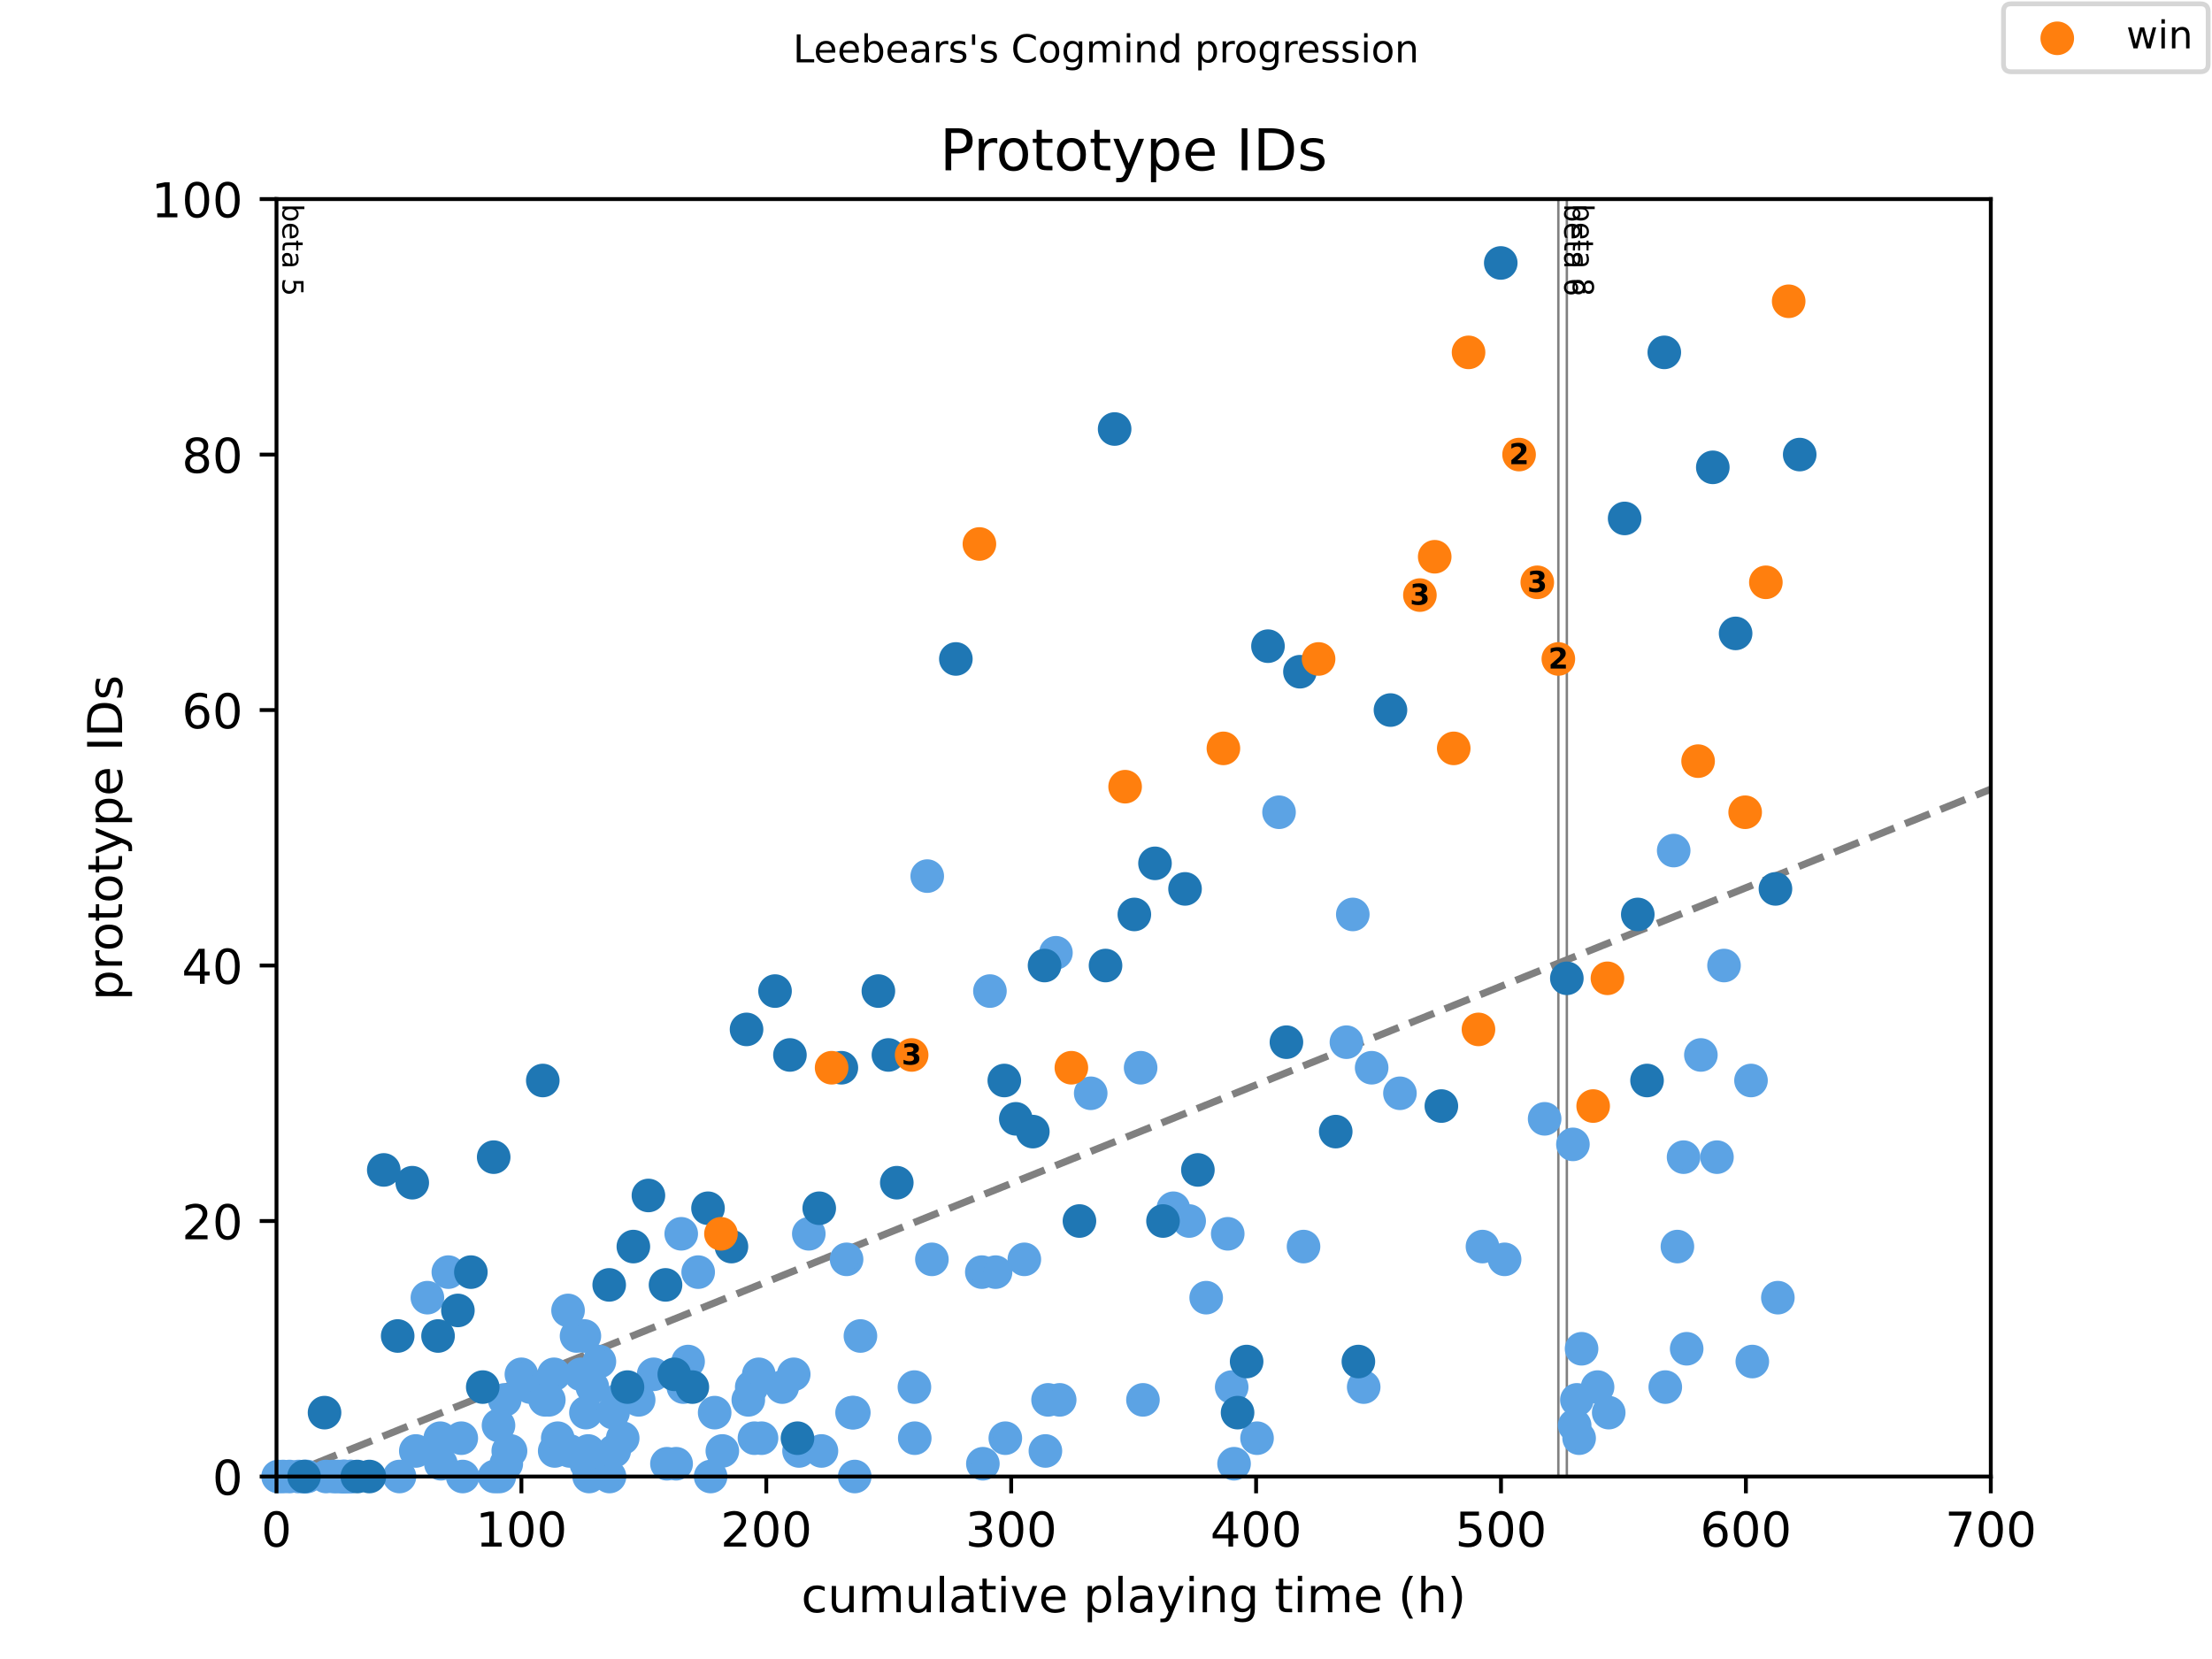 <?xml version="1.0" encoding="utf-8" standalone="no"?>
<!DOCTYPE svg PUBLIC "-//W3C//DTD SVG 1.1//EN"
  "http://www.w3.org/Graphics/SVG/1.1/DTD/svg11.dtd">
<!-- Created with matplotlib (https://matplotlib.org/) -->
<svg height="345.6pt" version="1.1" viewBox="0 0 460.8 345.6" width="460.8pt" xmlns="http://www.w3.org/2000/svg" xmlns:xlink="http://www.w3.org/1999/xlink">
 <defs>
  <style type="text/css">
*{stroke-linecap:butt;stroke-linejoin:round;}
  </style>
 </defs>
 <g id="figure_1">
  <g id="patch_1">
   <path d="M 0 345.6 
L 460.8 345.6 
L 460.8 0 
L 0 0 
z
" style="fill:#ffffff;"/>
  </g>
  <g id="axes_1">
   <g id="patch_2">
    <path d="M 57.6 307.584 
L 414.72 307.584 
L 414.72 41.472 
L 57.6 41.472 
z
" style="fill:#ffffff;"/>
   </g>
   <g id="line2d_1">
    <path clip-path="url(#p084a696a69)" d="M 57.6 308.13 
L 414.72 164.405 
" style="fill:none;stroke:#808080;stroke-dasharray:5.55,2.4;stroke-dashoffset:0;stroke-width:1.5;"/>
   </g>
   <g id="line2d_2">
    <path clip-path="url(#p084a696a69)" d="M 324.632 307.584 
L 324.632 41.472 
" style="fill:none;stroke:#808080;stroke-linecap:square;stroke-width:0.5;"/>
   </g>
   <g id="line2d_3">
    <path clip-path="url(#p084a696a69)" d="M 326.401 307.584 
L 326.401 41.472 
" style="fill:none;stroke:#808080;stroke-linecap:square;stroke-width:0.5;"/>
   </g>
   <g id="text_1">
    <!-- beta 5 -->
    <defs>
     <path d="M 48.688 27.297 
Q 48.688 37.203 44.609 42.844 
Q 40.531 48.484 33.406 48.484 
Q 26.266 48.484 22.188 42.844 
Q 18.109 37.203 18.109 27.297 
Q 18.109 17.391 22.188 11.75 
Q 26.266 6.109 33.406 6.109 
Q 40.531 6.109 44.609 11.75 
Q 48.688 17.391 48.688 27.297 
z
M 18.109 46.391 
Q 20.953 51.266 25.266 53.625 
Q 29.594 56 35.594 56 
Q 45.562 56 51.781 48.094 
Q 58.016 40.188 58.016 27.297 
Q 58.016 14.406 51.781 6.484 
Q 45.562 -1.422 35.594 -1.422 
Q 29.594 -1.422 25.266 0.953 
Q 20.953 3.328 18.109 8.203 
L 18.109 0 
L 9.078 0 
L 9.078 75.984 
L 18.109 75.984 
z
" id="DejaVuSans-98"/>
     <path d="M 56.203 29.594 
L 56.203 25.203 
L 14.891 25.203 
Q 15.484 15.922 20.484 11.062 
Q 25.484 6.203 34.422 6.203 
Q 39.594 6.203 44.453 7.469 
Q 49.312 8.734 54.109 11.281 
L 54.109 2.781 
Q 49.266 0.734 44.188 -0.344 
Q 39.109 -1.422 33.891 -1.422 
Q 20.797 -1.422 13.156 6.188 
Q 5.516 13.812 5.516 26.812 
Q 5.516 40.234 12.766 48.109 
Q 20.016 56 32.328 56 
Q 43.359 56 49.781 48.891 
Q 56.203 41.797 56.203 29.594 
z
M 47.219 32.234 
Q 47.125 39.594 43.094 43.984 
Q 39.062 48.391 32.422 48.391 
Q 24.906 48.391 20.391 44.141 
Q 15.875 39.891 15.188 32.172 
z
" id="DejaVuSans-101"/>
     <path d="M 18.312 70.219 
L 18.312 54.688 
L 36.812 54.688 
L 36.812 47.703 
L 18.312 47.703 
L 18.312 18.016 
Q 18.312 11.328 20.141 9.422 
Q 21.969 7.516 27.594 7.516 
L 36.812 7.516 
L 36.812 0 
L 27.594 0 
Q 17.188 0 13.234 3.875 
Q 9.281 7.766 9.281 18.016 
L 9.281 47.703 
L 2.688 47.703 
L 2.688 54.688 
L 9.281 54.688 
L 9.281 70.219 
z
" id="DejaVuSans-116"/>
     <path d="M 34.281 27.484 
Q 23.391 27.484 19.188 25 
Q 14.984 22.516 14.984 16.5 
Q 14.984 11.719 18.141 8.906 
Q 21.297 6.109 26.703 6.109 
Q 34.188 6.109 38.703 11.406 
Q 43.219 16.703 43.219 25.484 
L 43.219 27.484 
z
M 52.203 31.203 
L 52.203 0 
L 43.219 0 
L 43.219 8.297 
Q 40.141 3.328 35.547 0.953 
Q 30.953 -1.422 24.312 -1.422 
Q 15.922 -1.422 10.953 3.297 
Q 6 8.016 6 15.922 
Q 6 25.141 12.172 29.828 
Q 18.359 34.516 30.609 34.516 
L 43.219 34.516 
L 43.219 35.406 
Q 43.219 41.609 39.141 45 
Q 35.062 48.391 27.688 48.391 
Q 23 48.391 18.547 47.266 
Q 14.109 46.141 10.016 43.891 
L 10.016 52.203 
Q 14.938 54.109 19.578 55.047 
Q 24.219 56 28.609 56 
Q 40.484 56 46.344 49.844 
Q 52.203 43.703 52.203 31.203 
z
" id="DejaVuSans-97"/>
     <path id="DejaVuSans-32"/>
     <path d="M 10.797 72.906 
L 49.516 72.906 
L 49.516 64.594 
L 19.828 64.594 
L 19.828 46.734 
Q 21.969 47.469 24.109 47.828 
Q 26.266 48.188 28.422 48.188 
Q 40.625 48.188 47.75 41.5 
Q 54.891 34.812 54.891 23.391 
Q 54.891 11.625 47.562 5.094 
Q 40.234 -1.422 26.906 -1.422 
Q 22.312 -1.422 17.547 -0.641 
Q 12.797 0.141 7.719 1.703 
L 7.719 11.625 
Q 12.109 9.234 16.797 8.062 
Q 21.484 6.891 26.703 6.891 
Q 35.156 6.891 40.078 11.328 
Q 45.016 15.766 45.016 23.391 
Q 45.016 31 40.078 35.438 
Q 35.156 39.891 26.703 39.891 
Q 22.75 39.891 18.812 39.016 
Q 14.891 38.141 10.797 36.281 
z
" id="DejaVuSans-53"/>
    </defs>
    <g transform="translate(58.848 42.472)rotate(-270)scale(0.06 -0.06)">
     <use xlink:href="#DejaVuSans-98"/>
     <use x="63.477" xlink:href="#DejaVuSans-101"/>
     <use x="125" xlink:href="#DejaVuSans-116"/>
     <use x="164.209" xlink:href="#DejaVuSans-97"/>
     <use x="225.488" xlink:href="#DejaVuSans-32"/>
     <use x="257.275" xlink:href="#DejaVuSans-53"/>
    </g>
   </g>
   <g id="text_2">
    <!-- beta 6 -->
    <defs>
     <path d="M 33.016 40.375 
Q 26.375 40.375 22.484 35.828 
Q 18.609 31.297 18.609 23.391 
Q 18.609 15.531 22.484 10.953 
Q 26.375 6.391 33.016 6.391 
Q 39.656 6.391 43.531 10.953 
Q 47.406 15.531 47.406 23.391 
Q 47.406 31.297 43.531 35.828 
Q 39.656 40.375 33.016 40.375 
z
M 52.594 71.297 
L 52.594 62.312 
Q 48.875 64.062 45.094 64.984 
Q 41.312 65.922 37.594 65.922 
Q 27.828 65.922 22.672 59.328 
Q 17.531 52.734 16.797 39.406 
Q 19.672 43.656 24.016 45.922 
Q 28.375 48.188 33.594 48.188 
Q 44.578 48.188 50.953 41.516 
Q 57.328 34.859 57.328 23.391 
Q 57.328 12.156 50.688 5.359 
Q 44.047 -1.422 33.016 -1.422 
Q 20.359 -1.422 13.672 8.266 
Q 6.984 17.969 6.984 36.375 
Q 6.984 53.656 15.188 63.938 
Q 23.391 74.219 37.203 74.219 
Q 40.922 74.219 44.703 73.484 
Q 48.484 72.75 52.594 71.297 
z
" id="DejaVuSans-54"/>
    </defs>
    <g transform="translate(325.88 42.472)rotate(-270)scale(0.06 -0.06)">
     <use xlink:href="#DejaVuSans-98"/>
     <use x="63.477" xlink:href="#DejaVuSans-101"/>
     <use x="125" xlink:href="#DejaVuSans-116"/>
     <use x="164.209" xlink:href="#DejaVuSans-97"/>
     <use x="225.488" xlink:href="#DejaVuSans-32"/>
     <use x="257.275" xlink:href="#DejaVuSans-54"/>
    </g>
   </g>
   <g id="text_3">
    <!-- beta 8 -->
    <defs>
     <path d="M 31.781 34.625 
Q 24.75 34.625 20.719 30.859 
Q 16.703 27.094 16.703 20.516 
Q 16.703 13.922 20.719 10.156 
Q 24.75 6.391 31.781 6.391 
Q 38.812 6.391 42.859 10.172 
Q 46.922 13.969 46.922 20.516 
Q 46.922 27.094 42.891 30.859 
Q 38.875 34.625 31.781 34.625 
z
M 21.922 38.812 
Q 15.578 40.375 12.031 44.719 
Q 8.5 49.078 8.5 55.328 
Q 8.5 64.062 14.719 69.141 
Q 20.953 74.219 31.781 74.219 
Q 42.672 74.219 48.875 69.141 
Q 55.078 64.062 55.078 55.328 
Q 55.078 49.078 51.531 44.719 
Q 48 40.375 41.703 38.812 
Q 48.828 37.156 52.797 32.312 
Q 56.781 27.484 56.781 20.516 
Q 56.781 9.906 50.312 4.234 
Q 43.844 -1.422 31.781 -1.422 
Q 19.734 -1.422 13.25 4.234 
Q 6.781 9.906 6.781 20.516 
Q 6.781 27.484 10.781 32.312 
Q 14.797 37.156 21.922 38.812 
z
M 18.312 54.391 
Q 18.312 48.734 21.844 45.562 
Q 25.391 42.391 31.781 42.391 
Q 38.141 42.391 41.719 45.562 
Q 45.312 48.734 45.312 54.391 
Q 45.312 60.062 41.719 63.234 
Q 38.141 66.406 31.781 66.406 
Q 25.391 66.406 21.844 63.234 
Q 18.312 60.062 18.312 54.391 
z
" id="DejaVuSans-56"/>
    </defs>
    <g transform="translate(327.649 42.472)rotate(-270)scale(0.06 -0.06)">
     <use xlink:href="#DejaVuSans-98"/>
     <use x="63.477" xlink:href="#DejaVuSans-101"/>
     <use x="125" xlink:href="#DejaVuSans-116"/>
     <use x="164.209" xlink:href="#DejaVuSans-97"/>
     <use x="225.488" xlink:href="#DejaVuSans-32"/>
     <use x="257.275" xlink:href="#DejaVuSans-56"/>
    </g>
   </g>
   <g id="PathCollection_1">
    <defs>
     <path d="M 0 3 
C 0.796 3 1.559 2.684 2.121 2.121 
C 2.684 1.559 3 0.796 3 0 
C 3 -0.796 2.684 -1.559 2.121 -2.121 
C 1.559 -2.684 0.796 -3 0 -3 
C -0.796 -3 -1.559 -2.684 -2.121 -2.121 
C -2.684 -1.559 -3 -0.796 -3 0 
C -3 0.796 -2.684 1.559 -2.121 2.121 
C -1.559 2.684 -0.796 3 0 3 
z
" id="m1345c0ae1d" style="stroke:#5ca3e4;"/>
    </defs>
    <g>
     <use style="fill:#5ca3e4;stroke:#5ca3e4;" x="57.932" xlink:href="#m1345c0ae1d" y="307.584"/>
     <use style="fill:#5ca3e4;stroke:#5ca3e4;" x="58.969" xlink:href="#m1345c0ae1d" y="307.584"/>
     <use style="fill:#5ca3e4;stroke:#5ca3e4;" x="60.304" xlink:href="#m1345c0ae1d" y="307.584"/>
     <use style="fill:#5ca3e4;stroke:#5ca3e4;" x="62.192" xlink:href="#m1345c0ae1d" y="307.584"/>
     <use style="fill:#5ca3e4;stroke:#5ca3e4;" x="63.569" xlink:href="#m1345c0ae1d" y="307.584"/>
     <use style="fill:#5ca3e4;stroke:#5ca3e4;" x="63.952" xlink:href="#m1345c0ae1d" y="307.584"/>
     <use style="fill:#5ca3e4;stroke:#5ca3e4;" x="67.922" xlink:href="#m1345c0ae1d" y="307.584"/>
     <use style="fill:#5ca3e4;stroke:#5ca3e4;" x="69.487" xlink:href="#m1345c0ae1d" y="307.584"/>
     <use style="fill:#5ca3e4;stroke:#5ca3e4;" x="70.32" xlink:href="#m1345c0ae1d" y="307.584"/>
     <use style="fill:#5ca3e4;stroke:#5ca3e4;" x="71.205" xlink:href="#m1345c0ae1d" y="307.584"/>
     <use style="fill:#5ca3e4;stroke:#5ca3e4;" x="71.545" xlink:href="#m1345c0ae1d" y="307.584"/>
     <use style="fill:#5ca3e4;stroke:#5ca3e4;" x="71.791" xlink:href="#m1345c0ae1d" y="307.584"/>
     <use style="fill:#5ca3e4;stroke:#5ca3e4;" x="71.936" xlink:href="#m1345c0ae1d" y="307.584"/>
     <use style="fill:#5ca3e4;stroke:#5ca3e4;" x="72.956" xlink:href="#m1345c0ae1d" y="307.584"/>
     <use style="fill:#5ca3e4;stroke:#5ca3e4;" x="73.092" xlink:href="#m1345c0ae1d" y="307.584"/>
     <use style="fill:#5ca3e4;stroke:#5ca3e4;" x="83.219" xlink:href="#m1345c0ae1d" y="307.584"/>
     <use style="fill:#5ca3e4;stroke:#5ca3e4;" x="86.62" xlink:href="#m1345c0ae1d" y="302.262"/>
     <use style="fill:#5ca3e4;stroke:#5ca3e4;" x="89.035" xlink:href="#m1345c0ae1d" y="270.328"/>
     <use style="fill:#5ca3e4;stroke:#5ca3e4;" x="91.713" xlink:href="#m1345c0ae1d" y="299.601"/>
     <use style="fill:#5ca3e4;stroke:#5ca3e4;" x="91.841" xlink:href="#m1345c0ae1d" y="304.923"/>
     <use style="fill:#5ca3e4;stroke:#5ca3e4;" x="93.397" xlink:href="#m1345c0ae1d" y="265.006"/>
     <use style="fill:#5ca3e4;stroke:#5ca3e4;" x="96.092" xlink:href="#m1345c0ae1d" y="299.601"/>
     <use style="fill:#5ca3e4;stroke:#5ca3e4;" x="96.382" xlink:href="#m1345c0ae1d" y="307.584"/>
     <use style="fill:#5ca3e4;stroke:#5ca3e4;" x="103.005" xlink:href="#m1345c0ae1d" y="307.584"/>
     <use style="fill:#5ca3e4;stroke:#5ca3e4;" x="103.847" xlink:href="#m1345c0ae1d" y="296.94"/>
     <use style="fill:#5ca3e4;stroke:#5ca3e4;" x="104.017" xlink:href="#m1345c0ae1d" y="307.584"/>
     <use style="fill:#5ca3e4;stroke:#5ca3e4;" x="105.148" xlink:href="#m1345c0ae1d" y="291.617"/>
     <use style="fill:#5ca3e4;stroke:#5ca3e4;" x="105.471" xlink:href="#m1345c0ae1d" y="304.923"/>
     <use style="fill:#5ca3e4;stroke:#5ca3e4;" x="105.879" xlink:href="#m1345c0ae1d" y="302.262"/>
     <use style="fill:#5ca3e4;stroke:#5ca3e4;" x="106.355" xlink:href="#m1345c0ae1d" y="302.262"/>
     <use style="fill:#5ca3e4;stroke:#5ca3e4;" x="108.617" xlink:href="#m1345c0ae1d" y="286.295"/>
     <use style="fill:#5ca3e4;stroke:#5ca3e4;" x="110.471" xlink:href="#m1345c0ae1d" y="288.956"/>
     <use style="fill:#5ca3e4;stroke:#5ca3e4;" x="113.549" xlink:href="#m1345c0ae1d" y="291.617"/>
     <use style="fill:#5ca3e4;stroke:#5ca3e4;" x="114.331" xlink:href="#m1345c0ae1d" y="291.617"/>
     <use style="fill:#5ca3e4;stroke:#5ca3e4;" x="115.411" xlink:href="#m1345c0ae1d" y="286.295"/>
     <use style="fill:#5ca3e4;stroke:#5ca3e4;" x="115.555" xlink:href="#m1345c0ae1d" y="302.262"/>
     <use style="fill:#5ca3e4;stroke:#5ca3e4;" x="116.185" xlink:href="#m1345c0ae1d" y="299.601"/>
     <use style="fill:#5ca3e4;stroke:#5ca3e4;" x="118.336" xlink:href="#m1345c0ae1d" y="272.989"/>
     <use style="fill:#5ca3e4;stroke:#5ca3e4;" x="118.685" xlink:href="#m1345c0ae1d" y="302.262"/>
     <use style="fill:#5ca3e4;stroke:#5ca3e4;" x="120.105" xlink:href="#m1345c0ae1d" y="278.312"/>
     <use style="fill:#5ca3e4;stroke:#5ca3e4;" x="121.014" xlink:href="#m1345c0ae1d" y="286.295"/>
     <use style="fill:#5ca3e4;stroke:#5ca3e4;" x="121.737" xlink:href="#m1345c0ae1d" y="278.312"/>
     <use style="fill:#5ca3e4;stroke:#5ca3e4;" x="122.06" xlink:href="#m1345c0ae1d" y="294.278"/>
     <use style="fill:#5ca3e4;stroke:#5ca3e4;" x="122.145" xlink:href="#m1345c0ae1d" y="304.923"/>
     <use style="fill:#5ca3e4;stroke:#5ca3e4;" x="122.528" xlink:href="#m1345c0ae1d" y="302.262"/>
     <use style="fill:#5ca3e4;stroke:#5ca3e4;" x="122.723" xlink:href="#m1345c0ae1d" y="307.584"/>
     <use style="fill:#5ca3e4;stroke:#5ca3e4;" x="123.404" xlink:href="#m1345c0ae1d" y="288.956"/>
     <use style="fill:#5ca3e4;stroke:#5ca3e4;" x="123.659" xlink:href="#m1345c0ae1d" y="304.923"/>
     <use style="fill:#5ca3e4;stroke:#5ca3e4;" x="124.866" xlink:href="#m1345c0ae1d" y="283.634"/>
     <use style="fill:#5ca3e4;stroke:#5ca3e4;" x="126.975" xlink:href="#m1345c0ae1d" y="307.584"/>
     <use style="fill:#5ca3e4;stroke:#5ca3e4;" x="127.706" xlink:href="#m1345c0ae1d" y="294.278"/>
     <use style="fill:#5ca3e4;stroke:#5ca3e4;" x="127.953" xlink:href="#m1345c0ae1d" y="302.262"/>
     <use style="fill:#5ca3e4;stroke:#5ca3e4;" x="128.939" xlink:href="#m1345c0ae1d" y="291.617"/>
     <use style="fill:#5ca3e4;stroke:#5ca3e4;" x="129.721" xlink:href="#m1345c0ae1d" y="299.601"/>
     <use style="fill:#5ca3e4;stroke:#5ca3e4;" x="133.046" xlink:href="#m1345c0ae1d" y="291.617"/>
     <use style="fill:#5ca3e4;stroke:#5ca3e4;" x="136.166" xlink:href="#m1345c0ae1d" y="286.295"/>
     <use style="fill:#5ca3e4;stroke:#5ca3e4;" x="138.938" xlink:href="#m1345c0ae1d" y="304.923"/>
     <use style="fill:#5ca3e4;stroke:#5ca3e4;" x="140.851" xlink:href="#m1345c0ae1d" y="304.923"/>
     <use style="fill:#5ca3e4;stroke:#5ca3e4;" x="141.914" xlink:href="#m1345c0ae1d" y="257.023"/>
     <use style="fill:#5ca3e4;stroke:#5ca3e4;" x="142.356" xlink:href="#m1345c0ae1d" y="288.956"/>
     <use style="fill:#5ca3e4;stroke:#5ca3e4;" x="143.343" xlink:href="#m1345c0ae1d" y="283.634"/>
     <use style="fill:#5ca3e4;stroke:#5ca3e4;" x="145.443" xlink:href="#m1345c0ae1d" y="265.006"/>
     <use style="fill:#5ca3e4;stroke:#5ca3e4;" x="148.036" xlink:href="#m1345c0ae1d" y="307.584"/>
     <use style="fill:#5ca3e4;stroke:#5ca3e4;" x="148.878" xlink:href="#m1345c0ae1d" y="294.278"/>
     <use style="fill:#5ca3e4;stroke:#5ca3e4;" x="150.477" xlink:href="#m1345c0ae1d" y="302.262"/>
     <use style="fill:#5ca3e4;stroke:#5ca3e4;" x="155.885" xlink:href="#m1345c0ae1d" y="291.617"/>
     <use style="fill:#5ca3e4;stroke:#5ca3e4;" x="156.599" xlink:href="#m1345c0ae1d" y="288.956"/>
     <use style="fill:#5ca3e4;stroke:#5ca3e4;" x="157.168" xlink:href="#m1345c0ae1d" y="299.601"/>
     <use style="fill:#5ca3e4;stroke:#5ca3e4;" x="158.07" xlink:href="#m1345c0ae1d" y="286.295"/>
     <use style="fill:#5ca3e4;stroke:#5ca3e4;" x="158.639" xlink:href="#m1345c0ae1d" y="299.601"/>
     <use style="fill:#5ca3e4;stroke:#5ca3e4;" x="162.959" xlink:href="#m1345c0ae1d" y="288.956"/>
     <use style="fill:#5ca3e4;stroke:#5ca3e4;" x="165.348" xlink:href="#m1345c0ae1d" y="286.295"/>
     <use style="fill:#5ca3e4;stroke:#5ca3e4;" x="166.454" xlink:href="#m1345c0ae1d" y="302.262"/>
     <use style="fill:#5ca3e4;stroke:#5ca3e4;" x="168.486" xlink:href="#m1345c0ae1d" y="257.023"/>
     <use style="fill:#5ca3e4;stroke:#5ca3e4;" x="171.122" xlink:href="#m1345c0ae1d" y="302.262"/>
     <use style="fill:#5ca3e4;stroke:#5ca3e4;" x="176.359" xlink:href="#m1345c0ae1d" y="262.345"/>
     <use style="fill:#5ca3e4;stroke:#5ca3e4;" x="177.499" xlink:href="#m1345c0ae1d" y="294.278"/>
     <use style="fill:#5ca3e4;stroke:#5ca3e4;" x="177.864" xlink:href="#m1345c0ae1d" y="294.278"/>
     <use style="fill:#5ca3e4;stroke:#5ca3e4;" x="178.06" xlink:href="#m1345c0ae1d" y="307.584"/>
     <use style="fill:#5ca3e4;stroke:#5ca3e4;" x="179.242" xlink:href="#m1345c0ae1d" y="278.312"/>
     <use style="fill:#5ca3e4;stroke:#5ca3e4;" x="190.491" xlink:href="#m1345c0ae1d" y="288.956"/>
     <use style="fill:#5ca3e4;stroke:#5ca3e4;" x="190.559" xlink:href="#m1345c0ae1d" y="299.601"/>
     <use style="fill:#5ca3e4;stroke:#5ca3e4;" x="193.161" xlink:href="#m1345c0ae1d" y="182.511"/>
     <use style="fill:#5ca3e4;stroke:#5ca3e4;" x="194.13" xlink:href="#m1345c0ae1d" y="262.345"/>
     <use style="fill:#5ca3e4;stroke:#5ca3e4;" x="204.529" xlink:href="#m1345c0ae1d" y="265.006"/>
     <use style="fill:#5ca3e4;stroke:#5ca3e4;" x="204.75" xlink:href="#m1345c0ae1d" y="304.923"/>
     <use style="fill:#5ca3e4;stroke:#5ca3e4;" x="206.221" xlink:href="#m1345c0ae1d" y="206.461"/>
     <use style="fill:#5ca3e4;stroke:#5ca3e4;" x="207.395" xlink:href="#m1345c0ae1d" y="265.006"/>
     <use style="fill:#5ca3e4;stroke:#5ca3e4;" x="209.427" xlink:href="#m1345c0ae1d" y="299.601"/>
     <use style="fill:#5ca3e4;stroke:#5ca3e4;" x="213.389" xlink:href="#m1345c0ae1d" y="262.345"/>
     <use style="fill:#5ca3e4;stroke:#5ca3e4;" x="217.777" xlink:href="#m1345c0ae1d" y="302.262"/>
     <use style="fill:#5ca3e4;stroke:#5ca3e4;" x="218.33" xlink:href="#m1345c0ae1d" y="291.617"/>
     <use style="fill:#5ca3e4;stroke:#5ca3e4;" x="219.971" xlink:href="#m1345c0ae1d" y="198.478"/>
     <use style="fill:#5ca3e4;stroke:#5ca3e4;" x="220.753" xlink:href="#m1345c0ae1d" y="291.617"/>
     <use style="fill:#5ca3e4;stroke:#5ca3e4;" x="227.215" xlink:href="#m1345c0ae1d" y="227.75"/>
     <use style="fill:#5ca3e4;stroke:#5ca3e4;" x="237.614" xlink:href="#m1345c0ae1d" y="222.428"/>
     <use style="fill:#5ca3e4;stroke:#5ca3e4;" x="238.099" xlink:href="#m1345c0ae1d" y="291.617"/>
     <use style="fill:#5ca3e4;stroke:#5ca3e4;" x="244.425" xlink:href="#m1345c0ae1d" y="251.7"/>
     <use style="fill:#5ca3e4;stroke:#5ca3e4;" x="247.724" xlink:href="#m1345c0ae1d" y="254.362"/>
     <use style="fill:#5ca3e4;stroke:#5ca3e4;" x="251.27" xlink:href="#m1345c0ae1d" y="270.328"/>
     <use style="fill:#5ca3e4;stroke:#5ca3e4;" x="255.759" xlink:href="#m1345c0ae1d" y="257.023"/>
     <use style="fill:#5ca3e4;stroke:#5ca3e4;" x="256.584" xlink:href="#m1345c0ae1d" y="288.956"/>
     <use style="fill:#5ca3e4;stroke:#5ca3e4;" x="257.077" xlink:href="#m1345c0ae1d" y="304.923"/>
     <use style="fill:#5ca3e4;stroke:#5ca3e4;" x="261.864" xlink:href="#m1345c0ae1d" y="299.601"/>
     <use style="fill:#5ca3e4;stroke:#5ca3e4;" x="266.447" xlink:href="#m1345c0ae1d" y="169.206"/>
     <use style="fill:#5ca3e4;stroke:#5ca3e4;" x="271.549" xlink:href="#m1345c0ae1d" y="259.684"/>
     <use style="fill:#5ca3e4;stroke:#5ca3e4;" x="280.485" xlink:href="#m1345c0ae1d" y="217.106"/>
     <use style="fill:#5ca3e4;stroke:#5ca3e4;" x="281.812" xlink:href="#m1345c0ae1d" y="190.495"/>
     <use style="fill:#5ca3e4;stroke:#5ca3e4;" x="284.082" xlink:href="#m1345c0ae1d" y="288.956"/>
     <use style="fill:#5ca3e4;stroke:#5ca3e4;" x="285.74" xlink:href="#m1345c0ae1d" y="222.428"/>
     <use style="fill:#5ca3e4;stroke:#5ca3e4;" x="291.633" xlink:href="#m1345c0ae1d" y="227.75"/>
     <use style="fill:#5ca3e4;stroke:#5ca3e4;" x="308.825" xlink:href="#m1345c0ae1d" y="259.684"/>
     <use style="fill:#5ca3e4;stroke:#5ca3e4;" x="313.434" xlink:href="#m1345c0ae1d" y="262.345"/>
     <use style="fill:#5ca3e4;stroke:#5ca3e4;" x="321.775" xlink:href="#m1345c0ae1d" y="233.073"/>
     <use style="fill:#5ca3e4;stroke:#5ca3e4;" x="327.668" xlink:href="#m1345c0ae1d" y="238.395"/>
     <use style="fill:#5ca3e4;stroke:#5ca3e4;" x="328.033" xlink:href="#m1345c0ae1d" y="296.94"/>
     <use style="fill:#5ca3e4;stroke:#5ca3e4;" x="328.493" xlink:href="#m1345c0ae1d" y="291.617"/>
     <use style="fill:#5ca3e4;stroke:#5ca3e4;" x="328.96" xlink:href="#m1345c0ae1d" y="299.601"/>
     <use style="fill:#5ca3e4;stroke:#5ca3e4;" x="329.47" xlink:href="#m1345c0ae1d" y="280.973"/>
     <use style="fill:#5ca3e4;stroke:#5ca3e4;" x="332.803" xlink:href="#m1345c0ae1d" y="288.956"/>
     <use style="fill:#5ca3e4;stroke:#5ca3e4;" x="335.125" xlink:href="#m1345c0ae1d" y="294.278"/>
     <use style="fill:#5ca3e4;stroke:#5ca3e4;" x="346.91" xlink:href="#m1345c0ae1d" y="288.956"/>
     <use style="fill:#5ca3e4;stroke:#5ca3e4;" x="348.661" xlink:href="#m1345c0ae1d" y="177.189"/>
     <use style="fill:#5ca3e4;stroke:#5ca3e4;" x="349.435" xlink:href="#m1345c0ae1d" y="259.684"/>
     <use style="fill:#5ca3e4;stroke:#5ca3e4;" x="350.719" xlink:href="#m1345c0ae1d" y="241.056"/>
     <use style="fill:#5ca3e4;stroke:#5ca3e4;" x="351.365" xlink:href="#m1345c0ae1d" y="280.973"/>
     <use style="fill:#5ca3e4;stroke:#5ca3e4;" x="354.324" xlink:href="#m1345c0ae1d" y="219.767"/>
     <use style="fill:#5ca3e4;stroke:#5ca3e4;" x="357.674" xlink:href="#m1345c0ae1d" y="241.056"/>
     <use style="fill:#5ca3e4;stroke:#5ca3e4;" x="359.145" xlink:href="#m1345c0ae1d" y="201.139"/>
     <use style="fill:#5ca3e4;stroke:#5ca3e4;" x="364.766" xlink:href="#m1345c0ae1d" y="225.089"/>
     <use style="fill:#5ca3e4;stroke:#5ca3e4;" x="365.038" xlink:href="#m1345c0ae1d" y="283.634"/>
     <use style="fill:#5ca3e4;stroke:#5ca3e4;" x="370.361" xlink:href="#m1345c0ae1d" y="270.328"/>
    </g>
   </g>
   <g id="PathCollection_2">
    <defs>
     <path d="M 0 3 
C 0.796 3 1.559 2.684 2.121 2.121 
C 2.684 1.559 3 0.796 3 0 
C 3 -0.796 2.684 -1.559 2.121 -2.121 
C 1.559 -2.684 0.796 -3 0 -3 
C -0.796 -3 -1.559 -2.684 -2.121 -2.121 
C -2.684 -1.559 -3 -0.796 -3 0 
C -3 0.796 -2.684 1.559 -2.121 2.121 
C -1.559 2.684 -0.796 3 0 3 
z
" id="m4589927389" style="stroke:#1f77b4;"/>
    </defs>
    <g>
     <use style="fill:#1f77b4;stroke:#1f77b4;" x="63.339" xlink:href="#m4589927389" y="307.584"/>
     <use style="fill:#1f77b4;stroke:#1f77b4;" x="67.608" xlink:href="#m4589927389" y="294.278"/>
     <use style="fill:#1f77b4;stroke:#1f77b4;" x="74.436" xlink:href="#m4589927389" y="307.584"/>
     <use style="fill:#1f77b4;stroke:#1f77b4;" x="76.944" xlink:href="#m4589927389" y="307.584"/>
     <use style="fill:#1f77b4;stroke:#1f77b4;" x="79.946" xlink:href="#m4589927389" y="243.717"/>
     <use style="fill:#1f77b4;stroke:#1f77b4;" x="82.845" xlink:href="#m4589927389" y="278.312"/>
     <use style="fill:#1f77b4;stroke:#1f77b4;" x="85.881" xlink:href="#m4589927389" y="246.378"/>
     <use style="fill:#1f77b4;stroke:#1f77b4;" x="91.254" xlink:href="#m4589927389" y="278.312"/>
     <use style="fill:#1f77b4;stroke:#1f77b4;" x="95.387" xlink:href="#m4589927389" y="272.989"/>
     <use style="fill:#1f77b4;stroke:#1f77b4;" x="98.091" xlink:href="#m4589927389" y="265.006"/>
     <use style="fill:#1f77b4;stroke:#1f77b4;" x="100.565" xlink:href="#m4589927389" y="288.956"/>
     <use style="fill:#1f77b4;stroke:#1f77b4;" x="102.844" xlink:href="#m4589927389" y="241.056"/>
     <use style="fill:#1f77b4;stroke:#1f77b4;" x="113.073" xlink:href="#m4589927389" y="225.089"/>
     <use style="fill:#1f77b4;stroke:#1f77b4;" x="126.907" xlink:href="#m4589927389" y="267.667"/>
     <use style="fill:#1f77b4;stroke:#1f77b4;" x="130.716" xlink:href="#m4589927389" y="288.956"/>
     <use style="fill:#1f77b4;stroke:#1f77b4;" x="131.94" xlink:href="#m4589927389" y="259.684"/>
     <use style="fill:#1f77b4;stroke:#1f77b4;" x="135.078" xlink:href="#m4589927389" y="249.039"/>
     <use style="fill:#1f77b4;stroke:#1f77b4;" x="138.641" xlink:href="#m4589927389" y="267.667"/>
     <use style="fill:#1f77b4;stroke:#1f77b4;" x="140.469" xlink:href="#m4589927389" y="286.295"/>
     <use style="fill:#1f77b4;stroke:#1f77b4;" x="144.227" xlink:href="#m4589927389" y="288.956"/>
     <use style="fill:#1f77b4;stroke:#1f77b4;" x="147.492" xlink:href="#m4589927389" y="251.7"/>
     <use style="fill:#1f77b4;stroke:#1f77b4;" x="152.373" xlink:href="#m4589927389" y="259.684"/>
     <use style="fill:#1f77b4;stroke:#1f77b4;" x="155.519" xlink:href="#m4589927389" y="214.445"/>
     <use style="fill:#1f77b4;stroke:#1f77b4;" x="161.454" xlink:href="#m4589927389" y="206.461"/>
     <use style="fill:#1f77b4;stroke:#1f77b4;" x="164.557" xlink:href="#m4589927389" y="219.767"/>
     <use style="fill:#1f77b4;stroke:#1f77b4;" x="166.13" xlink:href="#m4589927389" y="299.601"/>
     <use style="fill:#1f77b4;stroke:#1f77b4;" x="170.662" xlink:href="#m4589927389" y="251.7"/>
     <use style="fill:#1f77b4;stroke:#1f77b4;" x="175.271" xlink:href="#m4589927389" y="222.428"/>
     <use style="fill:#1f77b4;stroke:#1f77b4;" x="182.983" xlink:href="#m4589927389" y="206.461"/>
     <use style="fill:#1f77b4;stroke:#1f77b4;" x="185.075" xlink:href="#m4589927389" y="219.767"/>
     <use style="fill:#1f77b4;stroke:#1f77b4;" x="186.818" xlink:href="#m4589927389" y="246.378"/>
     <use style="fill:#1f77b4;stroke:#1f77b4;" x="199.122" xlink:href="#m4589927389" y="137.272"/>
     <use style="fill:#1f77b4;stroke:#1f77b4;" x="209.214" xlink:href="#m4589927389" y="225.089"/>
     <use style="fill:#1f77b4;stroke:#1f77b4;" x="211.612" xlink:href="#m4589927389" y="233.073"/>
     <use style="fill:#1f77b4;stroke:#1f77b4;" x="215.158" xlink:href="#m4589927389" y="235.734"/>
     <use style="fill:#1f77b4;stroke:#1f77b4;" x="217.598" xlink:href="#m4589927389" y="201.139"/>
     <use style="fill:#1f77b4;stroke:#1f77b4;" x="224.868" xlink:href="#m4589927389" y="254.362"/>
     <use style="fill:#1f77b4;stroke:#1f77b4;" x="230.302" xlink:href="#m4589927389" y="201.139"/>
     <use style="fill:#1f77b4;stroke:#1f77b4;" x="232.198" xlink:href="#m4589927389" y="89.372"/>
     <use style="fill:#1f77b4;stroke:#1f77b4;" x="236.305" xlink:href="#m4589927389" y="190.495"/>
     <use style="fill:#1f77b4;stroke:#1f77b4;" x="240.607" xlink:href="#m4589927389" y="179.85"/>
     <use style="fill:#1f77b4;stroke:#1f77b4;" x="242.274" xlink:href="#m4589927389" y="254.362"/>
     <use style="fill:#1f77b4;stroke:#1f77b4;" x="246.865" xlink:href="#m4589927389" y="185.172"/>
     <use style="fill:#1f77b4;stroke:#1f77b4;" x="249.543" xlink:href="#m4589927389" y="243.717"/>
     <use style="fill:#1f77b4;stroke:#1f77b4;" x="257.808" xlink:href="#m4589927389" y="294.278"/>
     <use style="fill:#1f77b4;stroke:#1f77b4;" x="259.696" xlink:href="#m4589927389" y="283.634"/>
     <use style="fill:#1f77b4;stroke:#1f77b4;" x="264.143" xlink:href="#m4589927389" y="134.611"/>
     <use style="fill:#1f77b4;stroke:#1f77b4;" x="267.986" xlink:href="#m4589927389" y="217.106"/>
     <use style="fill:#1f77b4;stroke:#1f77b4;" x="270.801" xlink:href="#m4589927389" y="139.933"/>
     <use style="fill:#1f77b4;stroke:#1f77b4;" x="278.258" xlink:href="#m4589927389" y="235.734"/>
     <use style="fill:#1f77b4;stroke:#1f77b4;" x="282.977" xlink:href="#m4589927389" y="283.634"/>
     <use style="fill:#1f77b4;stroke:#1f77b4;" x="289.66" xlink:href="#m4589927389" y="147.917"/>
     <use style="fill:#1f77b4;stroke:#1f77b4;" x="300.263" xlink:href="#m4589927389" y="230.412"/>
     <use style="fill:#1f77b4;stroke:#1f77b4;" x="312.635" xlink:href="#m4589927389" y="54.778"/>
     <use style="fill:#1f77b4;stroke:#1f77b4;" x="326.401" xlink:href="#m4589927389" y="203.8"/>
     <use style="fill:#1f77b4;stroke:#1f77b4;" x="338.441" xlink:href="#m4589927389" y="108"/>
     <use style="fill:#1f77b4;stroke:#1f77b4;" x="341.179" xlink:href="#m4589927389" y="190.495"/>
     <use style="fill:#1f77b4;stroke:#1f77b4;" x="343.109" xlink:href="#m4589927389" y="225.089"/>
     <use style="fill:#1f77b4;stroke:#1f77b4;" x="346.706" xlink:href="#m4589927389" y="73.405"/>
     <use style="fill:#1f77b4;stroke:#1f77b4;" x="356.807" xlink:href="#m4589927389" y="97.356"/>
     <use style="fill:#1f77b4;stroke:#1f77b4;" x="361.56" xlink:href="#m4589927389" y="131.95"/>
     <use style="fill:#1f77b4;stroke:#1f77b4;" x="369.859" xlink:href="#m4589927389" y="185.172"/>
     <use style="fill:#1f77b4;stroke:#1f77b4;" x="374.91" xlink:href="#m4589927389" y="94.694"/>
    </g>
   </g>
   <g id="PathCollection_3">
    <defs>
     <path d="M 0 3 
C 0.796 3 1.559 2.684 2.121 2.121 
C 2.684 1.559 3 0.796 3 0 
C 3 -0.796 2.684 -1.559 2.121 -2.121 
C 1.559 -2.684 0.796 -3 0 -3 
C -0.796 -3 -1.559 -2.684 -2.121 -2.121 
C -2.684 -1.559 -3 -0.796 -3 0 
C -3 0.796 -2.684 1.559 -2.121 2.121 
C -1.559 2.684 -0.796 3 0 3 
z
" id="m6b4cb92820" style="stroke:#ff7f0e;"/>
    </defs>
    <g>
     <use style="fill:#ff7f0e;stroke:#ff7f0e;" x="150.188" xlink:href="#m6b4cb92820" y="257.023"/>
     <use style="fill:#ff7f0e;stroke:#ff7f0e;" x="173.239" xlink:href="#m6b4cb92820" y="222.428"/>
     <use style="fill:#ff7f0e;stroke:#ff7f0e;" x="189.913" xlink:href="#m6b4cb92820" y="219.767"/>
     <use style="fill:#ff7f0e;stroke:#ff7f0e;" x="204.028" xlink:href="#m6b4cb92820" y="113.322"/>
     <use style="fill:#ff7f0e;stroke:#ff7f0e;" x="223.185" xlink:href="#m6b4cb92820" y="222.428"/>
     <use style="fill:#ff7f0e;stroke:#ff7f0e;" x="234.383" xlink:href="#m6b4cb92820" y="163.884"/>
     <use style="fill:#ff7f0e;stroke:#ff7f0e;" x="254.858" xlink:href="#m6b4cb92820" y="155.9"/>
     <use style="fill:#ff7f0e;stroke:#ff7f0e;" x="274.686" xlink:href="#m6b4cb92820" y="137.272"/>
     <use style="fill:#ff7f0e;stroke:#ff7f0e;" x="295.791" xlink:href="#m6b4cb92820" y="123.967"/>
     <use style="fill:#ff7f0e;stroke:#ff7f0e;" x="298.877" xlink:href="#m6b4cb92820" y="115.983"/>
     <use style="fill:#ff7f0e;stroke:#ff7f0e;" x="302.839" xlink:href="#m6b4cb92820" y="155.9"/>
     <use style="fill:#ff7f0e;stroke:#ff7f0e;" x="305.926" xlink:href="#m6b4cb92820" y="73.405"/>
     <use style="fill:#ff7f0e;stroke:#ff7f0e;" x="307.992" xlink:href="#m6b4cb92820" y="214.445"/>
     <use style="fill:#ff7f0e;stroke:#ff7f0e;" x="316.452" xlink:href="#m6b4cb92820" y="94.694"/>
     <use style="fill:#ff7f0e;stroke:#ff7f0e;" x="320.245" xlink:href="#m6b4cb92820" y="121.306"/>
     <use style="fill:#ff7f0e;stroke:#ff7f0e;" x="324.632" xlink:href="#m6b4cb92820" y="137.272"/>
     <use style="fill:#ff7f0e;stroke:#ff7f0e;" x="331.885" xlink:href="#m6b4cb92820" y="230.412"/>
     <use style="fill:#ff7f0e;stroke:#ff7f0e;" x="334.861" xlink:href="#m6b4cb92820" y="203.8"/>
     <use style="fill:#ff7f0e;stroke:#ff7f0e;" x="353.746" xlink:href="#m6b4cb92820" y="158.561"/>
     <use style="fill:#ff7f0e;stroke:#ff7f0e;" x="363.55" xlink:href="#m6b4cb92820" y="169.206"/>
     <use style="fill:#ff7f0e;stroke:#ff7f0e;" x="367.861" xlink:href="#m6b4cb92820" y="121.306"/>
     <use style="fill:#ff7f0e;stroke:#ff7f0e;" x="372.614" xlink:href="#m6b4cb92820" y="62.761"/>
    </g>
   </g>
   <g id="matplotlib.axis_1">
    <g id="xtick_1">
     <g id="line2d_4">
      <defs>
       <path d="M 0 0 
L 0 3.5 
" id="m5b305ec6c3" style="stroke:#000000;stroke-width:0.8;"/>
      </defs>
      <g>
       <use style="stroke:#000000;stroke-width:0.8;" x="57.6" xlink:href="#m5b305ec6c3" y="307.584"/>
      </g>
     </g>
     <g id="text_4">
      <!-- 0 -->
      <defs>
       <path d="M 31.781 66.406 
Q 24.172 66.406 20.328 58.906 
Q 16.5 51.422 16.5 36.375 
Q 16.5 21.391 20.328 13.891 
Q 24.172 6.391 31.781 6.391 
Q 39.453 6.391 43.281 13.891 
Q 47.125 21.391 47.125 36.375 
Q 47.125 51.422 43.281 58.906 
Q 39.453 66.406 31.781 66.406 
z
M 31.781 74.219 
Q 44.047 74.219 50.516 64.516 
Q 56.984 54.828 56.984 36.375 
Q 56.984 17.969 50.516 8.266 
Q 44.047 -1.422 31.781 -1.422 
Q 19.531 -1.422 13.062 8.266 
Q 6.594 17.969 6.594 36.375 
Q 6.594 54.828 13.062 64.516 
Q 19.531 74.219 31.781 74.219 
z
" id="DejaVuSans-48"/>
      </defs>
      <g transform="translate(54.419 322.182)scale(0.1 -0.1)">
       <use xlink:href="#DejaVuSans-48"/>
      </g>
     </g>
    </g>
    <g id="xtick_2">
     <g id="line2d_5">
      <g>
       <use style="stroke:#000000;stroke-width:0.8;" x="108.617" xlink:href="#m5b305ec6c3" y="307.584"/>
      </g>
     </g>
     <g id="text_5">
      <!-- 100 -->
      <defs>
       <path d="M 12.406 8.297 
L 28.516 8.297 
L 28.516 63.922 
L 10.984 60.406 
L 10.984 69.391 
L 28.422 72.906 
L 38.281 72.906 
L 38.281 8.297 
L 54.391 8.297 
L 54.391 0 
L 12.406 0 
z
" id="DejaVuSans-49"/>
      </defs>
      <g transform="translate(99.073 322.182)scale(0.1 -0.1)">
       <use xlink:href="#DejaVuSans-49"/>
       <use x="63.623" xlink:href="#DejaVuSans-48"/>
       <use x="127.246" xlink:href="#DejaVuSans-48"/>
      </g>
     </g>
    </g>
    <g id="xtick_3">
     <g id="line2d_6">
      <g>
       <use style="stroke:#000000;stroke-width:0.8;" x="159.634" xlink:href="#m5b305ec6c3" y="307.584"/>
      </g>
     </g>
     <g id="text_6">
      <!-- 200 -->
      <defs>
       <path d="M 19.188 8.297 
L 53.609 8.297 
L 53.609 0 
L 7.328 0 
L 7.328 8.297 
Q 12.938 14.109 22.625 23.891 
Q 32.328 33.688 34.812 36.531 
Q 39.547 41.844 41.422 45.531 
Q 43.312 49.219 43.312 52.781 
Q 43.312 58.594 39.234 62.25 
Q 35.156 65.922 28.609 65.922 
Q 23.969 65.922 18.812 64.312 
Q 13.672 62.703 7.812 59.422 
L 7.812 69.391 
Q 13.766 71.781 18.938 73 
Q 24.125 74.219 28.422 74.219 
Q 39.75 74.219 46.484 68.547 
Q 53.219 62.891 53.219 53.422 
Q 53.219 48.922 51.531 44.891 
Q 49.859 40.875 45.406 35.406 
Q 44.188 33.984 37.641 27.219 
Q 31.109 20.453 19.188 8.297 
z
" id="DejaVuSans-50"/>
      </defs>
      <g transform="translate(150.091 322.182)scale(0.1 -0.1)">
       <use xlink:href="#DejaVuSans-50"/>
       <use x="63.623" xlink:href="#DejaVuSans-48"/>
       <use x="127.246" xlink:href="#DejaVuSans-48"/>
      </g>
     </g>
    </g>
    <g id="xtick_4">
     <g id="line2d_7">
      <g>
       <use style="stroke:#000000;stroke-width:0.8;" x="210.651" xlink:href="#m5b305ec6c3" y="307.584"/>
      </g>
     </g>
     <g id="text_7">
      <!-- 300 -->
      <defs>
       <path d="M 40.578 39.312 
Q 47.656 37.797 51.625 33 
Q 55.609 28.219 55.609 21.188 
Q 55.609 10.406 48.188 4.484 
Q 40.766 -1.422 27.094 -1.422 
Q 22.516 -1.422 17.656 -0.516 
Q 12.797 0.391 7.625 2.203 
L 7.625 11.719 
Q 11.719 9.328 16.594 8.109 
Q 21.484 6.891 26.812 6.891 
Q 36.078 6.891 40.938 10.547 
Q 45.797 14.203 45.797 21.188 
Q 45.797 27.641 41.281 31.266 
Q 36.766 34.906 28.719 34.906 
L 20.219 34.906 
L 20.219 43.016 
L 29.109 43.016 
Q 36.375 43.016 40.234 45.922 
Q 44.094 48.828 44.094 54.297 
Q 44.094 59.906 40.109 62.906 
Q 36.141 65.922 28.719 65.922 
Q 24.656 65.922 20.016 65.031 
Q 15.375 64.156 9.812 62.312 
L 9.812 71.094 
Q 15.438 72.656 20.344 73.438 
Q 25.25 74.219 29.594 74.219 
Q 40.828 74.219 47.359 69.109 
Q 53.906 64.016 53.906 55.328 
Q 53.906 49.266 50.438 45.094 
Q 46.969 40.922 40.578 39.312 
z
" id="DejaVuSans-51"/>
      </defs>
      <g transform="translate(201.108 322.182)scale(0.1 -0.1)">
       <use xlink:href="#DejaVuSans-51"/>
       <use x="63.623" xlink:href="#DejaVuSans-48"/>
       <use x="127.246" xlink:href="#DejaVuSans-48"/>
      </g>
     </g>
    </g>
    <g id="xtick_5">
     <g id="line2d_8">
      <g>
       <use style="stroke:#000000;stroke-width:0.8;" x="261.669" xlink:href="#m5b305ec6c3" y="307.584"/>
      </g>
     </g>
     <g id="text_8">
      <!-- 400 -->
      <defs>
       <path d="M 37.797 64.312 
L 12.891 25.391 
L 37.797 25.391 
z
M 35.203 72.906 
L 47.609 72.906 
L 47.609 25.391 
L 58.016 25.391 
L 58.016 17.188 
L 47.609 17.188 
L 47.609 0 
L 37.797 0 
L 37.797 17.188 
L 4.891 17.188 
L 4.891 26.703 
z
" id="DejaVuSans-52"/>
      </defs>
      <g transform="translate(252.125 322.182)scale(0.1 -0.1)">
       <use xlink:href="#DejaVuSans-52"/>
       <use x="63.623" xlink:href="#DejaVuSans-48"/>
       <use x="127.246" xlink:href="#DejaVuSans-48"/>
      </g>
     </g>
    </g>
    <g id="xtick_6">
     <g id="line2d_9">
      <g>
       <use style="stroke:#000000;stroke-width:0.8;" x="312.686" xlink:href="#m5b305ec6c3" y="307.584"/>
      </g>
     </g>
     <g id="text_9">
      <!-- 500 -->
      <g transform="translate(303.142 322.182)scale(0.1 -0.1)">
       <use xlink:href="#DejaVuSans-53"/>
       <use x="63.623" xlink:href="#DejaVuSans-48"/>
       <use x="127.246" xlink:href="#DejaVuSans-48"/>
      </g>
     </g>
    </g>
    <g id="xtick_7">
     <g id="line2d_10">
      <g>
       <use style="stroke:#000000;stroke-width:0.8;" x="363.703" xlink:href="#m5b305ec6c3" y="307.584"/>
      </g>
     </g>
     <g id="text_10">
      <!-- 600 -->
      <g transform="translate(354.159 322.182)scale(0.1 -0.1)">
       <use xlink:href="#DejaVuSans-54"/>
       <use x="63.623" xlink:href="#DejaVuSans-48"/>
       <use x="127.246" xlink:href="#DejaVuSans-48"/>
      </g>
     </g>
    </g>
    <g id="xtick_8">
     <g id="line2d_11">
      <g>
       <use style="stroke:#000000;stroke-width:0.8;" x="414.72" xlink:href="#m5b305ec6c3" y="307.584"/>
      </g>
     </g>
     <g id="text_11">
      <!-- 700 -->
      <defs>
       <path d="M 8.203 72.906 
L 55.078 72.906 
L 55.078 68.703 
L 28.609 0 
L 18.312 0 
L 43.219 64.594 
L 8.203 64.594 
z
" id="DejaVuSans-55"/>
      </defs>
      <g transform="translate(405.176 322.182)scale(0.1 -0.1)">
       <use xlink:href="#DejaVuSans-55"/>
       <use x="63.623" xlink:href="#DejaVuSans-48"/>
       <use x="127.246" xlink:href="#DejaVuSans-48"/>
      </g>
     </g>
    </g>
    <g id="text_12">
     <!-- cumulative playing time (h) -->
     <defs>
      <path d="M 48.781 52.594 
L 48.781 44.188 
Q 44.969 46.297 41.141 47.344 
Q 37.312 48.391 33.406 48.391 
Q 24.656 48.391 19.812 42.844 
Q 14.984 37.312 14.984 27.297 
Q 14.984 17.281 19.812 11.734 
Q 24.656 6.203 33.406 6.203 
Q 37.312 6.203 41.141 7.25 
Q 44.969 8.297 48.781 10.406 
L 48.781 2.094 
Q 45.016 0.344 40.984 -0.531 
Q 36.969 -1.422 32.422 -1.422 
Q 20.062 -1.422 12.781 6.344 
Q 5.516 14.109 5.516 27.297 
Q 5.516 40.672 12.859 48.328 
Q 20.219 56 33.016 56 
Q 37.156 56 41.109 55.141 
Q 45.062 54.297 48.781 52.594 
z
" id="DejaVuSans-99"/>
      <path d="M 8.5 21.578 
L 8.5 54.688 
L 17.484 54.688 
L 17.484 21.922 
Q 17.484 14.156 20.5 10.266 
Q 23.531 6.391 29.594 6.391 
Q 36.859 6.391 41.078 11.031 
Q 45.312 15.672 45.312 23.688 
L 45.312 54.688 
L 54.297 54.688 
L 54.297 0 
L 45.312 0 
L 45.312 8.406 
Q 42.047 3.422 37.719 1 
Q 33.406 -1.422 27.688 -1.422 
Q 18.266 -1.422 13.375 4.438 
Q 8.5 10.297 8.5 21.578 
z
M 31.109 56 
z
" id="DejaVuSans-117"/>
      <path d="M 52 44.188 
Q 55.375 50.25 60.062 53.125 
Q 64.75 56 71.094 56 
Q 79.641 56 84.281 50.016 
Q 88.922 44.047 88.922 33.016 
L 88.922 0 
L 79.891 0 
L 79.891 32.719 
Q 79.891 40.578 77.094 44.375 
Q 74.312 48.188 68.609 48.188 
Q 61.625 48.188 57.562 43.547 
Q 53.516 38.922 53.516 30.906 
L 53.516 0 
L 44.484 0 
L 44.484 32.719 
Q 44.484 40.625 41.703 44.406 
Q 38.922 48.188 33.109 48.188 
Q 26.219 48.188 22.156 43.531 
Q 18.109 38.875 18.109 30.906 
L 18.109 0 
L 9.078 0 
L 9.078 54.688 
L 18.109 54.688 
L 18.109 46.188 
Q 21.188 51.219 25.484 53.609 
Q 29.781 56 35.688 56 
Q 41.656 56 45.828 52.969 
Q 50 49.953 52 44.188 
z
" id="DejaVuSans-109"/>
      <path d="M 9.422 75.984 
L 18.406 75.984 
L 18.406 0 
L 9.422 0 
z
" id="DejaVuSans-108"/>
      <path d="M 9.422 54.688 
L 18.406 54.688 
L 18.406 0 
L 9.422 0 
z
M 9.422 75.984 
L 18.406 75.984 
L 18.406 64.594 
L 9.422 64.594 
z
" id="DejaVuSans-105"/>
      <path d="M 2.984 54.688 
L 12.5 54.688 
L 29.594 8.797 
L 46.688 54.688 
L 56.203 54.688 
L 35.688 0 
L 23.484 0 
z
" id="DejaVuSans-118"/>
      <path d="M 18.109 8.203 
L 18.109 -20.797 
L 9.078 -20.797 
L 9.078 54.688 
L 18.109 54.688 
L 18.109 46.391 
Q 20.953 51.266 25.266 53.625 
Q 29.594 56 35.594 56 
Q 45.562 56 51.781 48.094 
Q 58.016 40.188 58.016 27.297 
Q 58.016 14.406 51.781 6.484 
Q 45.562 -1.422 35.594 -1.422 
Q 29.594 -1.422 25.266 0.953 
Q 20.953 3.328 18.109 8.203 
z
M 48.688 27.297 
Q 48.688 37.203 44.609 42.844 
Q 40.531 48.484 33.406 48.484 
Q 26.266 48.484 22.188 42.844 
Q 18.109 37.203 18.109 27.297 
Q 18.109 17.391 22.188 11.75 
Q 26.266 6.109 33.406 6.109 
Q 40.531 6.109 44.609 11.75 
Q 48.688 17.391 48.688 27.297 
z
" id="DejaVuSans-112"/>
      <path d="M 32.172 -5.078 
Q 28.375 -14.844 24.75 -17.812 
Q 21.141 -20.797 15.094 -20.797 
L 7.906 -20.797 
L 7.906 -13.281 
L 13.188 -13.281 
Q 16.891 -13.281 18.938 -11.516 
Q 21 -9.766 23.484 -3.219 
L 25.094 0.875 
L 2.984 54.688 
L 12.5 54.688 
L 29.594 11.922 
L 46.688 54.688 
L 56.203 54.688 
z
" id="DejaVuSans-121"/>
      <path d="M 54.891 33.016 
L 54.891 0 
L 45.906 0 
L 45.906 32.719 
Q 45.906 40.484 42.875 44.328 
Q 39.844 48.188 33.797 48.188 
Q 26.516 48.188 22.312 43.547 
Q 18.109 38.922 18.109 30.906 
L 18.109 0 
L 9.078 0 
L 9.078 54.688 
L 18.109 54.688 
L 18.109 46.188 
Q 21.344 51.125 25.703 53.562 
Q 30.078 56 35.797 56 
Q 45.219 56 50.047 50.172 
Q 54.891 44.344 54.891 33.016 
z
" id="DejaVuSans-110"/>
      <path d="M 45.406 27.984 
Q 45.406 37.75 41.375 43.109 
Q 37.359 48.484 30.078 48.484 
Q 22.859 48.484 18.828 43.109 
Q 14.797 37.75 14.797 27.984 
Q 14.797 18.266 18.828 12.891 
Q 22.859 7.516 30.078 7.516 
Q 37.359 7.516 41.375 12.891 
Q 45.406 18.266 45.406 27.984 
z
M 54.391 6.781 
Q 54.391 -7.172 48.188 -13.984 
Q 42 -20.797 29.203 -20.797 
Q 24.469 -20.797 20.266 -20.094 
Q 16.062 -19.391 12.109 -17.922 
L 12.109 -9.188 
Q 16.062 -11.328 19.922 -12.344 
Q 23.781 -13.375 27.781 -13.375 
Q 36.625 -13.375 41.016 -8.766 
Q 45.406 -4.156 45.406 5.172 
L 45.406 9.625 
Q 42.625 4.781 38.281 2.391 
Q 33.938 0 27.875 0 
Q 17.828 0 11.672 7.656 
Q 5.516 15.328 5.516 27.984 
Q 5.516 40.672 11.672 48.328 
Q 17.828 56 27.875 56 
Q 33.938 56 38.281 53.609 
Q 42.625 51.219 45.406 46.391 
L 45.406 54.688 
L 54.391 54.688 
z
" id="DejaVuSans-103"/>
      <path d="M 31 75.875 
Q 24.469 64.656 21.281 53.656 
Q 18.109 42.672 18.109 31.391 
Q 18.109 20.125 21.312 9.062 
Q 24.516 -2 31 -13.188 
L 23.188 -13.188 
Q 15.875 -1.703 12.234 9.375 
Q 8.594 20.453 8.594 31.391 
Q 8.594 42.281 12.203 53.312 
Q 15.828 64.359 23.188 75.875 
z
" id="DejaVuSans-40"/>
      <path d="M 54.891 33.016 
L 54.891 0 
L 45.906 0 
L 45.906 32.719 
Q 45.906 40.484 42.875 44.328 
Q 39.844 48.188 33.797 48.188 
Q 26.516 48.188 22.312 43.547 
Q 18.109 38.922 18.109 30.906 
L 18.109 0 
L 9.078 0 
L 9.078 75.984 
L 18.109 75.984 
L 18.109 46.188 
Q 21.344 51.125 25.703 53.562 
Q 30.078 56 35.797 56 
Q 45.219 56 50.047 50.172 
Q 54.891 44.344 54.891 33.016 
z
" id="DejaVuSans-104"/>
      <path d="M 8.016 75.875 
L 15.828 75.875 
Q 23.141 64.359 26.781 53.312 
Q 30.422 42.281 30.422 31.391 
Q 30.422 20.453 26.781 9.375 
Q 23.141 -1.703 15.828 -13.188 
L 8.016 -13.188 
Q 14.5 -2 17.703 9.062 
Q 20.906 20.125 20.906 31.391 
Q 20.906 42.672 17.703 53.656 
Q 14.5 64.656 8.016 75.875 
z
" id="DejaVuSans-41"/>
     </defs>
     <g transform="translate(166.912 335.861)scale(0.1 -0.1)">
      <use xlink:href="#DejaVuSans-99"/>
      <use x="54.98" xlink:href="#DejaVuSans-117"/>
      <use x="118.359" xlink:href="#DejaVuSans-109"/>
      <use x="215.771" xlink:href="#DejaVuSans-117"/>
      <use x="279.15" xlink:href="#DejaVuSans-108"/>
      <use x="306.934" xlink:href="#DejaVuSans-97"/>
      <use x="368.213" xlink:href="#DejaVuSans-116"/>
      <use x="407.422" xlink:href="#DejaVuSans-105"/>
      <use x="435.205" xlink:href="#DejaVuSans-118"/>
      <use x="494.385" xlink:href="#DejaVuSans-101"/>
      <use x="555.908" xlink:href="#DejaVuSans-32"/>
      <use x="587.695" xlink:href="#DejaVuSans-112"/>
      <use x="651.172" xlink:href="#DejaVuSans-108"/>
      <use x="678.955" xlink:href="#DejaVuSans-97"/>
      <use x="740.234" xlink:href="#DejaVuSans-121"/>
      <use x="799.414" xlink:href="#DejaVuSans-105"/>
      <use x="827.197" xlink:href="#DejaVuSans-110"/>
      <use x="890.576" xlink:href="#DejaVuSans-103"/>
      <use x="954.053" xlink:href="#DejaVuSans-32"/>
      <use x="985.84" xlink:href="#DejaVuSans-116"/>
      <use x="1025.049" xlink:href="#DejaVuSans-105"/>
      <use x="1052.832" xlink:href="#DejaVuSans-109"/>
      <use x="1150.244" xlink:href="#DejaVuSans-101"/>
      <use x="1211.768" xlink:href="#DejaVuSans-32"/>
      <use x="1243.555" xlink:href="#DejaVuSans-40"/>
      <use x="1282.568" xlink:href="#DejaVuSans-104"/>
      <use x="1345.947" xlink:href="#DejaVuSans-41"/>
     </g>
    </g>
   </g>
   <g id="matplotlib.axis_2">
    <g id="ytick_1">
     <g id="line2d_12">
      <defs>
       <path d="M 0 0 
L -3.5 0 
" id="m82e778e24c" style="stroke:#000000;stroke-width:0.8;"/>
      </defs>
      <g>
       <use style="stroke:#000000;stroke-width:0.8;" x="57.6" xlink:href="#m82e778e24c" y="307.584"/>
      </g>
     </g>
     <g id="text_13">
      <!-- 0 -->
      <g transform="translate(44.237 311.383)scale(0.1 -0.1)">
       <use xlink:href="#DejaVuSans-48"/>
      </g>
     </g>
    </g>
    <g id="ytick_2">
     <g id="line2d_13">
      <g>
       <use style="stroke:#000000;stroke-width:0.8;" x="57.6" xlink:href="#m82e778e24c" y="254.362"/>
      </g>
     </g>
     <g id="text_14">
      <!-- 20 -->
      <g transform="translate(37.875 258.161)scale(0.1 -0.1)">
       <use xlink:href="#DejaVuSans-50"/>
       <use x="63.623" xlink:href="#DejaVuSans-48"/>
      </g>
     </g>
    </g>
    <g id="ytick_3">
     <g id="line2d_14">
      <g>
       <use style="stroke:#000000;stroke-width:0.8;" x="57.6" xlink:href="#m82e778e24c" y="201.139"/>
      </g>
     </g>
     <g id="text_15">
      <!-- 40 -->
      <g transform="translate(37.875 204.938)scale(0.1 -0.1)">
       <use xlink:href="#DejaVuSans-52"/>
       <use x="63.623" xlink:href="#DejaVuSans-48"/>
      </g>
     </g>
    </g>
    <g id="ytick_4">
     <g id="line2d_15">
      <g>
       <use style="stroke:#000000;stroke-width:0.8;" x="57.6" xlink:href="#m82e778e24c" y="147.917"/>
      </g>
     </g>
     <g id="text_16">
      <!-- 60 -->
      <g transform="translate(37.875 151.716)scale(0.1 -0.1)">
       <use xlink:href="#DejaVuSans-54"/>
       <use x="63.623" xlink:href="#DejaVuSans-48"/>
      </g>
     </g>
    </g>
    <g id="ytick_5">
     <g id="line2d_16">
      <g>
       <use style="stroke:#000000;stroke-width:0.8;" x="57.6" xlink:href="#m82e778e24c" y="94.694"/>
      </g>
     </g>
     <g id="text_17">
      <!-- 80 -->
      <g transform="translate(37.875 98.494)scale(0.1 -0.1)">
       <use xlink:href="#DejaVuSans-56"/>
       <use x="63.623" xlink:href="#DejaVuSans-48"/>
      </g>
     </g>
    </g>
    <g id="ytick_6">
     <g id="line2d_17">
      <g>
       <use style="stroke:#000000;stroke-width:0.8;" x="57.6" xlink:href="#m82e778e24c" y="41.472"/>
      </g>
     </g>
     <g id="text_18">
      <!-- 100 -->
      <g transform="translate(31.512 45.271)scale(0.1 -0.1)">
       <use xlink:href="#DejaVuSans-49"/>
       <use x="63.623" xlink:href="#DejaVuSans-48"/>
       <use x="127.246" xlink:href="#DejaVuSans-48"/>
      </g>
     </g>
    </g>
    <g id="text_19">
     <!-- prototype IDs -->
     <defs>
      <path d="M 41.109 46.297 
Q 39.594 47.172 37.812 47.578 
Q 36.031 48 33.891 48 
Q 26.266 48 22.188 43.047 
Q 18.109 38.094 18.109 28.812 
L 18.109 0 
L 9.078 0 
L 9.078 54.688 
L 18.109 54.688 
L 18.109 46.188 
Q 20.953 51.172 25.484 53.578 
Q 30.031 56 36.531 56 
Q 37.453 56 38.578 55.875 
Q 39.703 55.766 41.062 55.516 
z
" id="DejaVuSans-114"/>
      <path d="M 30.609 48.391 
Q 23.391 48.391 19.188 42.75 
Q 14.984 37.109 14.984 27.297 
Q 14.984 17.484 19.156 11.844 
Q 23.344 6.203 30.609 6.203 
Q 37.797 6.203 41.984 11.859 
Q 46.188 17.531 46.188 27.297 
Q 46.188 37.016 41.984 42.703 
Q 37.797 48.391 30.609 48.391 
z
M 30.609 56 
Q 42.328 56 49.016 48.375 
Q 55.719 40.766 55.719 27.297 
Q 55.719 13.875 49.016 6.219 
Q 42.328 -1.422 30.609 -1.422 
Q 18.844 -1.422 12.172 6.219 
Q 5.516 13.875 5.516 27.297 
Q 5.516 40.766 12.172 48.375 
Q 18.844 56 30.609 56 
z
" id="DejaVuSans-111"/>
      <path d="M 9.812 72.906 
L 19.672 72.906 
L 19.672 0 
L 9.812 0 
z
" id="DejaVuSans-73"/>
      <path d="M 19.672 64.797 
L 19.672 8.109 
L 31.594 8.109 
Q 46.688 8.109 53.688 14.938 
Q 60.688 21.781 60.688 36.531 
Q 60.688 51.172 53.688 57.984 
Q 46.688 64.797 31.594 64.797 
z
M 9.812 72.906 
L 30.078 72.906 
Q 51.266 72.906 61.172 64.094 
Q 71.094 55.281 71.094 36.531 
Q 71.094 17.672 61.125 8.828 
Q 51.172 0 30.078 0 
L 9.812 0 
z
" id="DejaVuSans-68"/>
      <path d="M 44.281 53.078 
L 44.281 44.578 
Q 40.484 46.531 36.375 47.5 
Q 32.281 48.484 27.875 48.484 
Q 21.188 48.484 17.844 46.438 
Q 14.5 44.391 14.5 40.281 
Q 14.5 37.156 16.891 35.375 
Q 19.281 33.594 26.516 31.984 
L 29.594 31.297 
Q 39.156 29.25 43.188 25.516 
Q 47.219 21.781 47.219 15.094 
Q 47.219 7.469 41.188 3.016 
Q 35.156 -1.422 24.609 -1.422 
Q 20.219 -1.422 15.453 -0.562 
Q 10.688 0.297 5.422 2 
L 5.422 11.281 
Q 10.406 8.688 15.234 7.391 
Q 20.062 6.109 24.812 6.109 
Q 31.156 6.109 34.562 8.281 
Q 37.984 10.453 37.984 14.406 
Q 37.984 18.062 35.516 20.016 
Q 33.062 21.969 24.703 23.781 
L 21.578 24.516 
Q 13.234 26.266 9.516 29.906 
Q 5.812 33.547 5.812 39.891 
Q 5.812 47.609 11.281 51.797 
Q 16.75 56 26.812 56 
Q 31.781 56 36.172 55.266 
Q 40.578 54.547 44.281 53.078 
z
" id="DejaVuSans-115"/>
     </defs>
     <g transform="translate(25.433 208.413)rotate(-90)scale(0.1 -0.1)">
      <use xlink:href="#DejaVuSans-112"/>
      <use x="63.477" xlink:href="#DejaVuSans-114"/>
      <use x="102.34" xlink:href="#DejaVuSans-111"/>
      <use x="163.521" xlink:href="#DejaVuSans-116"/>
      <use x="202.73" xlink:href="#DejaVuSans-111"/>
      <use x="263.912" xlink:href="#DejaVuSans-116"/>
      <use x="303.121" xlink:href="#DejaVuSans-121"/>
      <use x="362.301" xlink:href="#DejaVuSans-112"/>
      <use x="425.777" xlink:href="#DejaVuSans-101"/>
      <use x="487.301" xlink:href="#DejaVuSans-32"/>
      <use x="519.088" xlink:href="#DejaVuSans-73"/>
      <use x="548.58" xlink:href="#DejaVuSans-68"/>
      <use x="625.582" xlink:href="#DejaVuSans-115"/>
     </g>
    </g>
   </g>
   <g id="patch_3">
    <path d="M 57.6 307.584 
L 57.6 41.472 
" style="fill:none;stroke:#000000;stroke-linecap:square;stroke-linejoin:miter;stroke-width:0.8;"/>
   </g>
   <g id="patch_4">
    <path d="M 414.72 307.584 
L 414.72 41.472 
" style="fill:none;stroke:#000000;stroke-linecap:square;stroke-linejoin:miter;stroke-width:0.8;"/>
   </g>
   <g id="patch_5">
    <path d="M 57.6 307.584 
L 414.72 307.584 
" style="fill:none;stroke:#000000;stroke-linecap:square;stroke-linejoin:miter;stroke-width:0.8;"/>
   </g>
   <g id="patch_6">
    <path d="M 57.6 41.472 
L 414.72 41.472 
" style="fill:none;stroke:#000000;stroke-linecap:square;stroke-linejoin:miter;stroke-width:0.8;"/>
   </g>
   <g id="text_20">
    <!-- 3 -->
    <defs>
     <path d="M 46.578 39.312 
Q 53.953 37.406 57.781 32.688 
Q 61.625 27.984 61.625 20.703 
Q 61.625 9.859 53.312 4.219 
Q 45.016 -1.422 29.109 -1.422 
Q 23.484 -1.422 17.844 -0.516 
Q 12.203 0.391 6.688 2.203 
L 6.688 16.703 
Q 11.969 14.062 17.156 12.719 
Q 22.359 11.375 27.391 11.375 
Q 34.859 11.375 38.844 13.953 
Q 42.828 16.547 42.828 21.391 
Q 42.828 26.375 38.75 28.938 
Q 34.672 31.5 26.703 31.5 
L 19.188 31.5 
L 19.188 43.609 
L 27.094 43.609 
Q 34.188 43.609 37.641 45.828 
Q 41.109 48.047 41.109 52.594 
Q 41.109 56.781 37.734 59.078 
Q 34.375 61.375 28.219 61.375 
Q 23.688 61.375 19.047 60.344 
Q 14.406 59.328 9.812 57.328 
L 9.812 71.094 
Q 15.375 72.656 20.844 73.438 
Q 26.312 74.219 31.594 74.219 
Q 45.797 74.219 52.844 69.547 
Q 59.906 64.891 59.906 55.516 
Q 59.906 49.125 56.531 45.047 
Q 53.172 40.969 46.578 39.312 
z
" id="DejaVuSans-Bold-51"/>
    </defs>
    <g transform="translate(187.826 221.767)scale(0.06 -0.06)">
     <use xlink:href="#DejaVuSans-Bold-51"/>
    </g>
   </g>
   <g id="text_21">
    <!-- 3 -->
    <g transform="translate(293.703 125.967)scale(0.06 -0.06)">
     <use xlink:href="#DejaVuSans-Bold-51"/>
    </g>
   </g>
   <g id="text_22">
    <!-- 2 -->
    <defs>
     <path d="M 28.812 13.812 
L 60.891 13.812 
L 60.891 0 
L 7.906 0 
L 7.906 13.812 
L 34.516 37.312 
Q 38.094 40.531 39.797 43.609 
Q 41.5 46.688 41.5 50 
Q 41.5 55.125 38.062 58.25 
Q 34.625 61.375 28.906 61.375 
Q 24.516 61.375 19.281 59.5 
Q 14.062 57.625 8.109 53.906 
L 8.109 69.922 
Q 14.453 72.016 20.656 73.109 
Q 26.859 74.219 32.812 74.219 
Q 45.906 74.219 53.156 68.453 
Q 60.406 62.703 60.406 52.391 
Q 60.406 46.438 57.328 41.281 
Q 54.25 36.141 44.391 27.484 
z
" id="DejaVuSans-Bold-50"/>
    </defs>
    <g transform="translate(314.365 96.694)scale(0.06 -0.06)">
     <use xlink:href="#DejaVuSans-Bold-50"/>
    </g>
   </g>
   <g id="text_23">
    <!-- 3 -->
    <g transform="translate(318.157 123.306)scale(0.06 -0.06)">
     <use xlink:href="#DejaVuSans-Bold-51"/>
    </g>
   </g>
   <g id="text_24">
    <!-- 2 -->
    <g transform="translate(322.545 139.272)scale(0.06 -0.06)">
     <use xlink:href="#DejaVuSans-Bold-50"/>
    </g>
   </g>
   <g id="text_25">
    <!-- Prototype IDs -->
    <defs>
     <path d="M 19.672 64.797 
L 19.672 37.406 
L 32.078 37.406 
Q 38.969 37.406 42.719 40.969 
Q 46.484 44.531 46.484 51.125 
Q 46.484 57.672 42.719 61.234 
Q 38.969 64.797 32.078 64.797 
z
M 9.812 72.906 
L 32.078 72.906 
Q 44.344 72.906 50.609 67.359 
Q 56.891 61.812 56.891 51.125 
Q 56.891 40.328 50.609 34.812 
Q 44.344 29.297 32.078 29.297 
L 19.672 29.297 
L 19.672 0 
L 9.812 0 
z
" id="DejaVuSans-80"/>
    </defs>
    <g transform="translate(195.794 35.472)scale(0.12 -0.12)">
     <use xlink:href="#DejaVuSans-80"/>
     <use x="58.553" xlink:href="#DejaVuSans-114"/>
     <use x="97.416" xlink:href="#DejaVuSans-111"/>
     <use x="158.598" xlink:href="#DejaVuSans-116"/>
     <use x="197.807" xlink:href="#DejaVuSans-111"/>
     <use x="258.988" xlink:href="#DejaVuSans-116"/>
     <use x="298.197" xlink:href="#DejaVuSans-121"/>
     <use x="357.377" xlink:href="#DejaVuSans-112"/>
     <use x="420.854" xlink:href="#DejaVuSans-101"/>
     <use x="482.377" xlink:href="#DejaVuSans-32"/>
     <use x="514.164" xlink:href="#DejaVuSans-73"/>
     <use x="543.656" xlink:href="#DejaVuSans-68"/>
     <use x="620.658" xlink:href="#DejaVuSans-115"/>
    </g>
   </g>
   <g id="legend_1">
    <g id="patch_7">
     <path d="M 418.965 14.943 
L 458.4 14.943 
Q 460 14.943 460 13.342 
L 460 2.4 
Q 460 0.8 458.4 0.8 
L 418.965 0.8 
Q 417.365 0.8 417.365 2.4 
L 417.365 13.342 
Q 417.365 14.943 418.965 14.943 
z
" style="fill:#ffffff;opacity:0.8;stroke:#cccccc;stroke-linejoin:miter;"/>
    </g>
    <g id="PathCollection_4">
     <g>
      <use style="fill:#ff7f0e;stroke:#ff7f0e;" x="428.565" xlink:href="#m6b4cb92820" y="7.979"/>
     </g>
    </g>
    <g id="text_26">
     <!-- win -->
     <defs>
      <path d="M 4.203 54.688 
L 13.188 54.688 
L 24.422 12.016 
L 35.594 54.688 
L 46.188 54.688 
L 57.422 12.016 
L 68.609 54.688 
L 77.594 54.688 
L 63.281 0 
L 52.688 0 
L 40.922 44.828 
L 29.109 0 
L 18.5 0 
z
" id="DejaVuSans-119"/>
     </defs>
     <g transform="translate(442.965 10.079)scale(0.08 -0.08)">
      <use xlink:href="#DejaVuSans-119"/>
      <use x="81.787" xlink:href="#DejaVuSans-105"/>
      <use x="109.57" xlink:href="#DejaVuSans-110"/>
     </g>
    </g>
   </g>
  </g>
  <g id="text_27">
   <!-- Leebears's Cogmind progression -->
   <defs>
    <path d="M 9.812 72.906 
L 19.672 72.906 
L 19.672 8.297 
L 55.172 8.297 
L 55.172 0 
L 9.812 0 
z
" id="DejaVuSans-76"/>
    <path d="M 17.922 72.906 
L 17.922 45.797 
L 9.625 45.797 
L 9.625 72.906 
z
" id="DejaVuSans-39"/>
    <path d="M 64.406 67.281 
L 64.406 56.891 
Q 59.422 61.531 53.781 63.812 
Q 48.141 66.109 41.797 66.109 
Q 29.297 66.109 22.656 58.469 
Q 16.016 50.828 16.016 36.375 
Q 16.016 21.969 22.656 14.328 
Q 29.297 6.688 41.797 6.688 
Q 48.141 6.688 53.781 8.984 
Q 59.422 11.281 64.406 15.922 
L 64.406 5.609 
Q 59.234 2.094 53.438 0.328 
Q 47.656 -1.422 41.219 -1.422 
Q 24.656 -1.422 15.125 8.703 
Q 5.609 18.844 5.609 36.375 
Q 5.609 53.953 15.125 64.078 
Q 24.656 74.219 41.219 74.219 
Q 47.75 74.219 53.531 72.484 
Q 59.328 70.75 64.406 67.281 
z
" id="DejaVuSans-67"/>
    <path d="M 45.406 46.391 
L 45.406 75.984 
L 54.391 75.984 
L 54.391 0 
L 45.406 0 
L 45.406 8.203 
Q 42.578 3.328 38.25 0.953 
Q 33.938 -1.422 27.875 -1.422 
Q 17.969 -1.422 11.734 6.484 
Q 5.516 14.406 5.516 27.297 
Q 5.516 40.188 11.734 48.094 
Q 17.969 56 27.875 56 
Q 33.938 56 38.25 53.625 
Q 42.578 51.266 45.406 46.391 
z
M 14.797 27.297 
Q 14.797 17.391 18.875 11.75 
Q 22.953 6.109 30.078 6.109 
Q 37.203 6.109 41.297 11.75 
Q 45.406 17.391 45.406 27.297 
Q 45.406 37.203 41.297 42.844 
Q 37.203 48.484 30.078 48.484 
Q 22.953 48.484 18.875 42.844 
Q 14.797 37.203 14.797 27.297 
z
" id="DejaVuSans-100"/>
   </defs>
   <g transform="translate(165.194 12.991)scale(0.08 -0.08)">
    <use xlink:href="#DejaVuSans-76"/>
    <use x="53.963" xlink:href="#DejaVuSans-101"/>
    <use x="115.486" xlink:href="#DejaVuSans-101"/>
    <use x="177.01" xlink:href="#DejaVuSans-98"/>
    <use x="240.486" xlink:href="#DejaVuSans-101"/>
    <use x="302.01" xlink:href="#DejaVuSans-97"/>
    <use x="363.289" xlink:href="#DejaVuSans-114"/>
    <use x="404.402" xlink:href="#DejaVuSans-115"/>
    <use x="456.502" xlink:href="#DejaVuSans-39"/>
    <use x="483.992" xlink:href="#DejaVuSans-115"/>
    <use x="536.092" xlink:href="#DejaVuSans-32"/>
    <use x="567.879" xlink:href="#DejaVuSans-67"/>
    <use x="637.703" xlink:href="#DejaVuSans-111"/>
    <use x="698.885" xlink:href="#DejaVuSans-103"/>
    <use x="762.361" xlink:href="#DejaVuSans-109"/>
    <use x="859.773" xlink:href="#DejaVuSans-105"/>
    <use x="887.557" xlink:href="#DejaVuSans-110"/>
    <use x="950.936" xlink:href="#DejaVuSans-100"/>
    <use x="1014.412" xlink:href="#DejaVuSans-32"/>
    <use x="1046.199" xlink:href="#DejaVuSans-112"/>
    <use x="1109.676" xlink:href="#DejaVuSans-114"/>
    <use x="1148.539" xlink:href="#DejaVuSans-111"/>
    <use x="1209.721" xlink:href="#DejaVuSans-103"/>
    <use x="1273.197" xlink:href="#DejaVuSans-114"/>
    <use x="1312.061" xlink:href="#DejaVuSans-101"/>
    <use x="1373.584" xlink:href="#DejaVuSans-115"/>
    <use x="1425.684" xlink:href="#DejaVuSans-115"/>
    <use x="1477.783" xlink:href="#DejaVuSans-105"/>
    <use x="1505.566" xlink:href="#DejaVuSans-111"/>
    <use x="1566.748" xlink:href="#DejaVuSans-110"/>
   </g>
  </g>
 </g>
 <defs>
  <clipPath id="p084a696a69">
   <rect height="266.112" width="357.12" x="57.6" y="41.472"/>
  </clipPath>
 </defs>
</svg>

